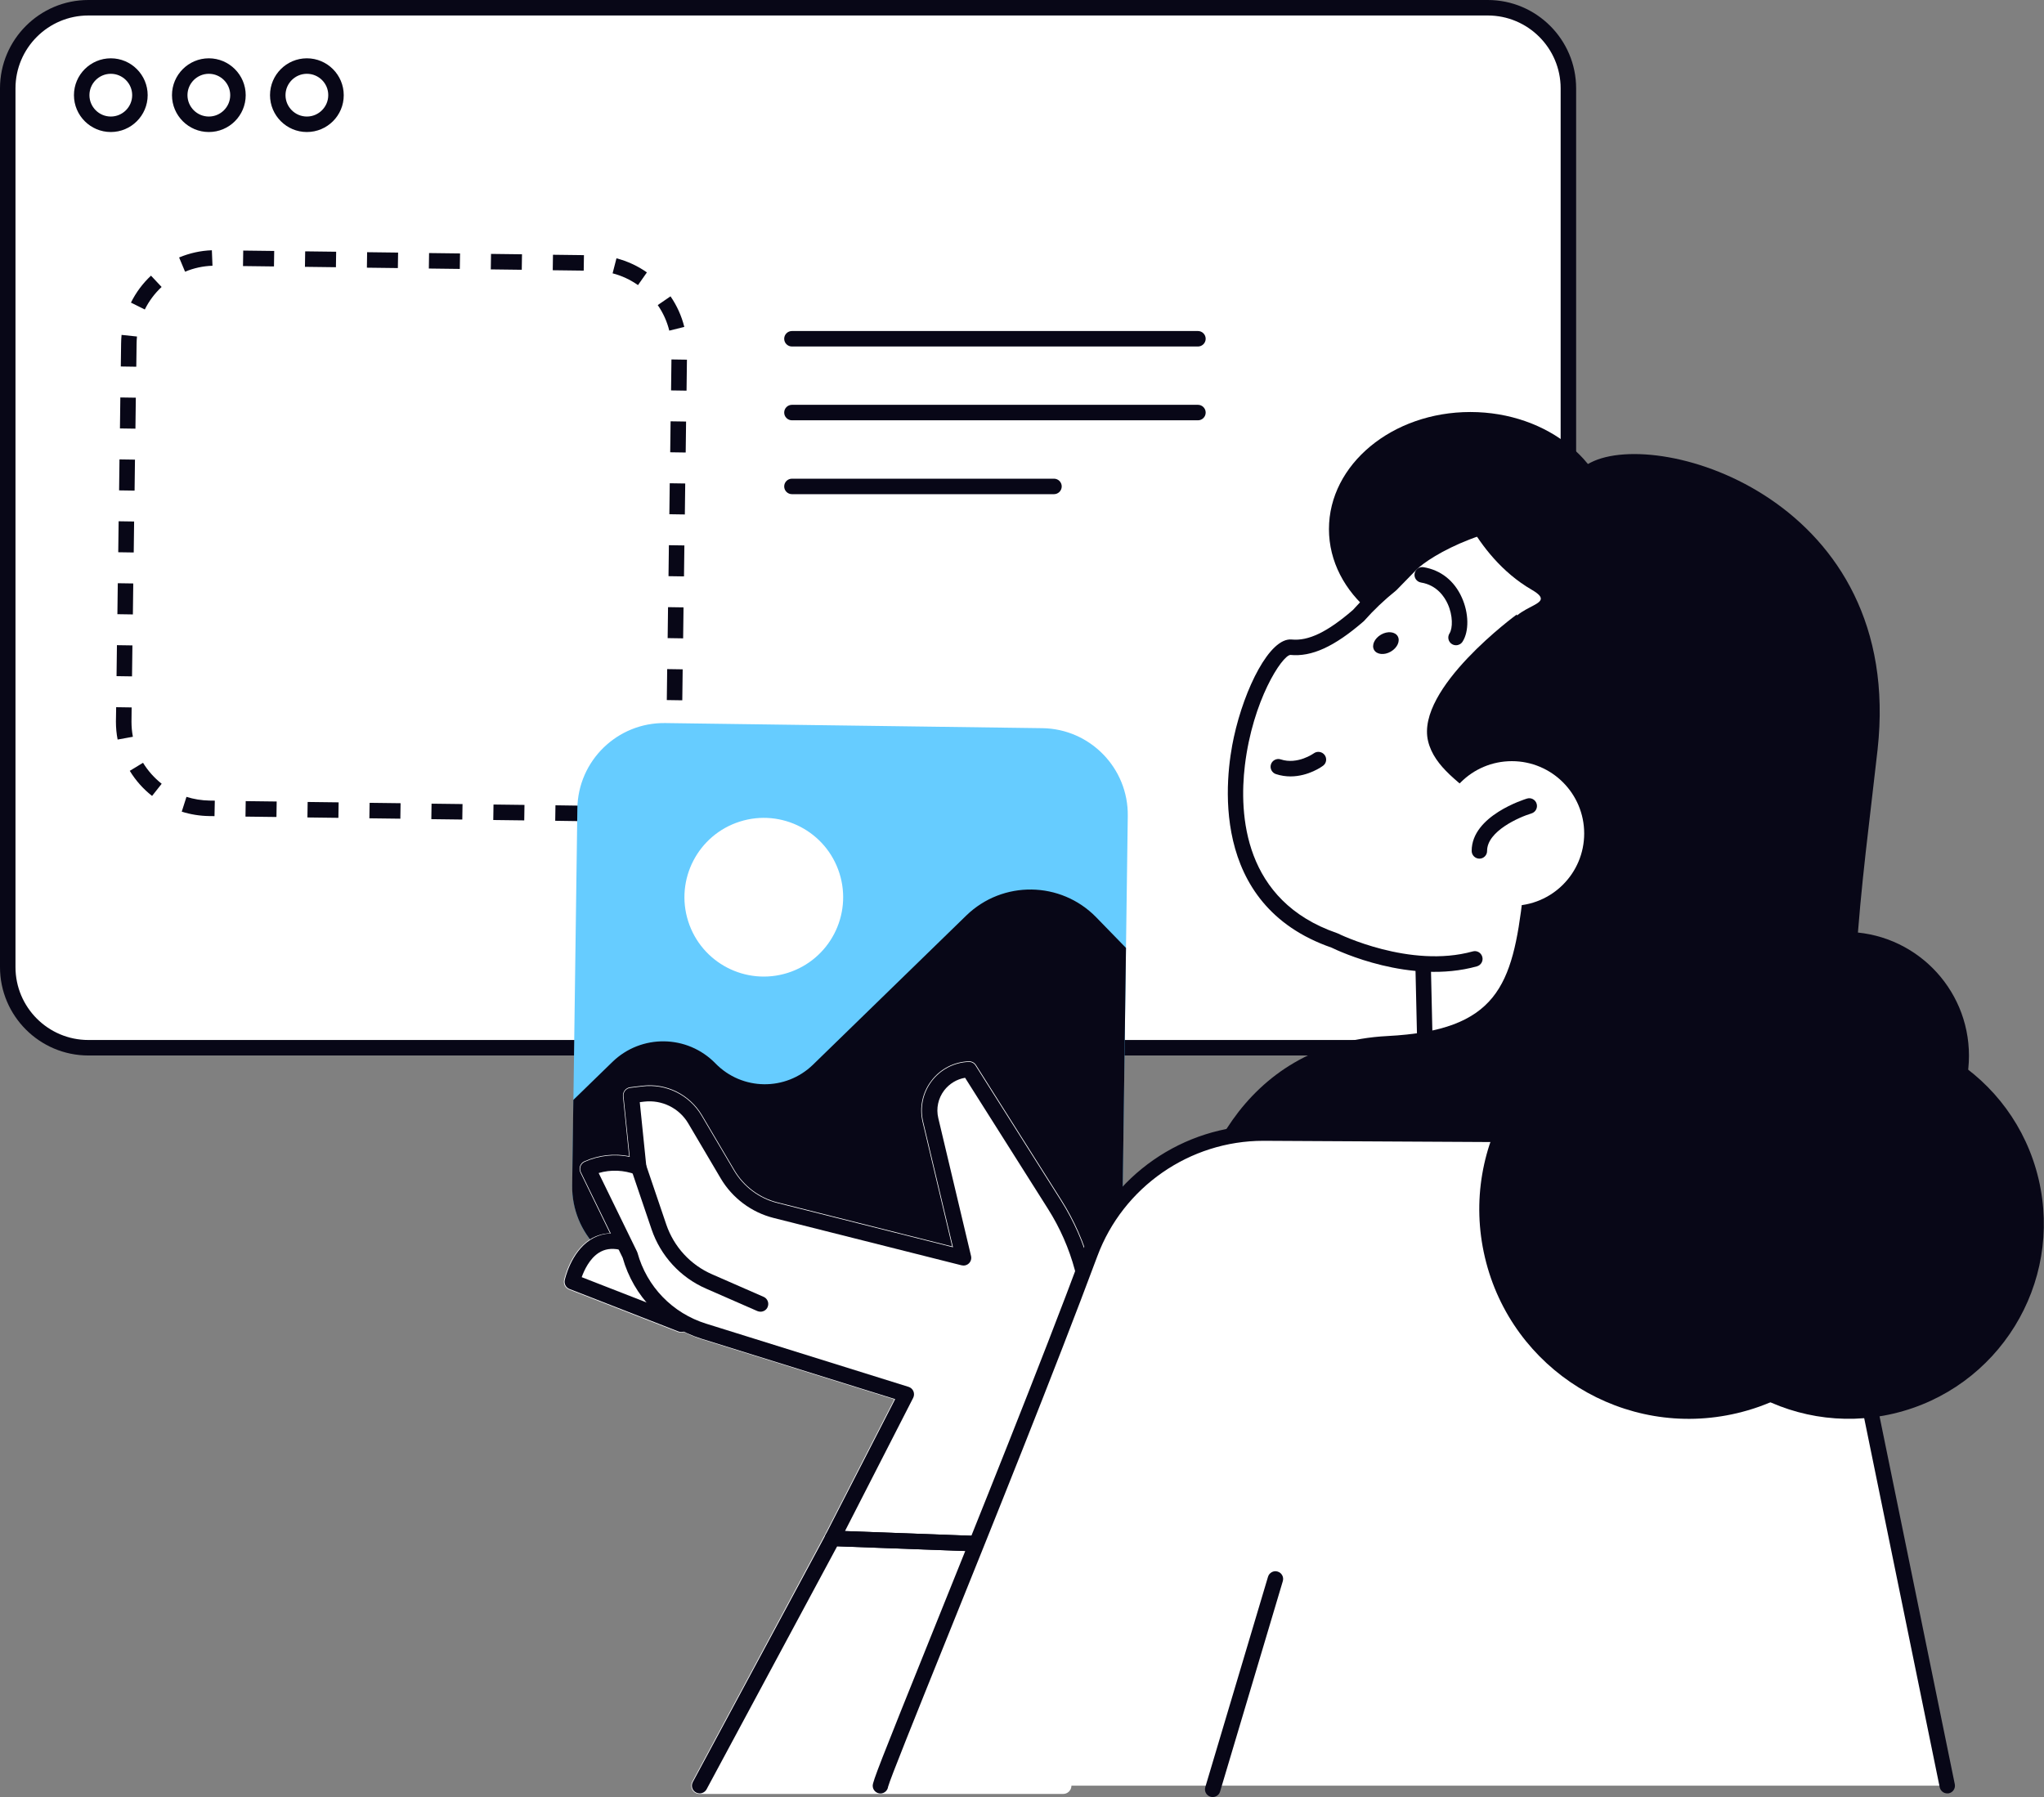 <?xml version="1.0" encoding="UTF-8"?> <svg xmlns="http://www.w3.org/2000/svg" xmlns:xlink="http://www.w3.org/1999/xlink" version="1.1" x="0px" y="0px" viewBox="0 0 263.96 232.08" style="enable-background:new 0 0 263.96 232.08;" xml:space="preserve"><rect x="0" y="0" width="263.96" height="232.08" fill="#808080" stroke="none"/> <style type="text/css"> .st0{fill:#080717;} .st1{fill:#66CCFF;} .st2{fill:#FFFFFF;} </style> <g id="Layer_2"> </g> <g id="_x3C_Layer_x3E_"> <g> <g> <g> <path class="st2" d="M192.13,135.31H11.41C5.66,135.31,1,130.65,1,124.9V11.41C1,5.66,5.66,1,11.41,1h180.72 c5.75,0,10.41,4.66,10.41,10.41V124.9C202.54,130.65,197.88,135.31,192.13,135.31z"></path> <path class="st0" d="M192.13,136.31H11.41C5.12,136.31,0,131.19,0,124.9V11.41C0,5.12,5.12,0,11.41,0h180.72 c6.29,0,11.41,5.12,11.41,11.41V124.9C203.54,131.19,198.42,136.31,192.13,136.31z M11.41,2C6.22,2,2,6.22,2,11.41V124.9 c0,5.19,4.22,9.41,9.41,9.41h180.72c5.19,0,9.41-4.22,9.41-9.41V11.41c0-5.19-4.22-9.41-9.41-9.41H11.41z"></path> </g> <g> <path class="st0" d="M14.31,17.05c-2.63,0-4.76-2.14-4.76-4.76c0-2.63,2.14-4.76,4.76-4.76c2.63,0,4.76,2.14,4.76,4.76 C19.07,14.92,16.93,17.05,14.31,17.05z M14.31,9.53c-1.52,0-2.76,1.24-2.76,2.76c0,1.52,1.24,2.76,2.76,2.76 c1.52,0,2.76-1.24,2.76-2.76C17.07,10.77,15.83,9.53,14.31,9.53z"></path> </g> <g> <path class="st0" d="M26.97,17.05c-2.63,0-4.76-2.14-4.76-4.76c0-2.63,2.14-4.76,4.76-4.76s4.76,2.14,4.76,4.76 C31.73,14.92,29.6,17.05,26.97,17.05z M26.97,9.53c-1.52,0-2.76,1.24-2.76,2.76c0,1.52,1.24,2.76,2.76,2.76 c1.52,0,2.76-1.24,2.76-2.76C29.73,10.77,28.49,9.53,26.97,9.53z"></path> </g> <g> <path class="st0" d="M39.63,17.05c-2.63,0-4.76-2.14-4.76-4.76c0-2.63,2.14-4.76,4.76-4.76c2.63,0,4.76,2.14,4.76,4.76 C44.4,14.92,42.26,17.05,39.63,17.05z M39.63,9.53c-1.52,0-2.76,1.24-2.76,2.76c0,1.52,1.24,2.76,2.76,2.76 c1.52,0,2.76-1.24,2.76-2.76C42.4,10.77,41.16,9.53,39.63,9.53z"></path> </g> </g> <g> <path class="st0" d="M75.87,106.06L71.7,106l0.03-2l4.14,0.06c0.32,0,0.63-0.01,0.93-0.04l0.18,1.99 C76.62,106.04,76.25,106.06,75.87,106.06z M67.7,105.95l-4-0.05l0.03-2l4,0.05L67.7,105.95z M59.7,105.84l-4-0.05l0.03-2l4,0.05 L59.7,105.84z M51.7,105.73l-4-0.05l0.03-2l4,0.05L51.7,105.73z M43.7,105.62l-4-0.05l0.03-2l4,0.05L43.7,105.62z M35.7,105.51 l-4-0.05l0.03-2l4,0.05L35.7,105.51z M27.7,105.4l-0.7-0.01c-1.21-0.02-2.4-0.21-3.53-0.57l0.61-1.91 c0.95,0.3,1.95,0.46,2.96,0.48l0.7,0.01L27.7,105.4z M81.16,104.85l-0.87-1.8c1.1-0.53,2.08-1.25,2.93-2.13l1.44,1.38 C83.65,103.36,82.47,104.22,81.16,104.85z M19.64,102.79c-1.15-0.9-2.12-1.99-2.88-3.24l1.71-1.04c0.64,1.04,1.45,1.95,2.41,2.71 L19.64,102.79z M87.07,98.7l-1.84-0.79c0.48-1.12,0.76-2.31,0.82-3.53l2,0.1C87.98,95.94,87.64,97.36,87.07,98.7z M15.19,95.51 c-0.15-0.76-0.22-1.54-0.22-2.32L15,91.33l2,0.03l-0.02,1.85c0,0.65,0.06,1.3,0.18,1.94L15.19,95.51z M88.11,90.44l-2-0.03 l0.05-4l2,0.03L88.11,90.44z M17.05,87.35l-2-0.03l0.05-4l2,0.03L17.05,87.35z M88.22,82.44l-2-0.03l0.05-4l2,0.03L88.22,82.44z M17.16,79.35l-2-0.03l0.05-4l2,0.03L17.16,79.35z M88.33,74.44l-2-0.03l0.05-4l2,0.03L88.33,74.44z M17.27,71.35l-2-0.03l0.05-4 l2,0.03L17.27,71.35z M88.44,66.44l-2-0.03l0.05-4l2,0.03L88.44,66.44z M17.38,63.36l-2-0.03l0.05-4l2,0.03L17.38,63.36z M88.55,58.44l-2-0.03l0.05-4l2,0.03L88.55,58.44z M17.49,55.36l-2-0.03l0.05-4l2,0.03L17.49,55.36z M88.66,50.45l-2-0.03l0.05-4 l2,0.03L88.66,50.45z M17.6,47.36l-2-0.03l0.04-2.99c0-0.37,0.03-0.73,0.06-1.09l1.99,0.21c-0.03,0.3-0.05,0.6-0.05,0.91 L17.6,47.36z M86.43,42.7c-0.29-1.18-0.79-2.29-1.49-3.3l1.65-1.13c0.83,1.21,1.43,2.54,1.78,3.95L86.43,42.7z M18.7,39.97 l-1.79-0.89c0.65-1.31,1.52-2.48,2.59-3.48l1.37,1.46C19.97,37.9,19.24,38.88,18.7,39.97z M82.39,36.82 c-1-0.7-2.1-1.22-3.28-1.52l0.5-1.94c1.41,0.37,2.74,0.98,3.93,1.82L82.39,36.82z M23.9,35.09l-0.77-1.84 c1.35-0.56,2.77-0.88,4.23-0.93l0.08,2C26.21,34.36,25.02,34.62,23.9,35.09z M75.38,34.95l-4-0.05l0.03-2l4,0.05L75.38,34.95z M67.38,34.84l-4-0.05l0.03-2l4,0.05L67.38,34.84z M59.38,34.73l-4-0.05l0.03-2l4,0.05L59.38,34.73z M51.38,34.62l-4-0.05l0.03-2 l4,0.05L51.38,34.62z M43.38,34.51l-4-0.05l0.03-2l4,0.05L43.38,34.51z M35.38,34.41l-4-0.05l0.03-2l4,0.05L35.38,34.41z"></path> </g> <g> <path class="st1" d="M133.63,165.12l-48.69-0.66c-6.18-0.08-11.13-5.17-11.04-11.35l0.66-48.69c0.08-6.18,5.17-11.13,11.35-11.04 l48.69,0.66c6.18,0.08,11.13,5.17,11.04,11.35l-0.66,48.69C144.89,160.26,139.81,165.2,133.63,165.12z"></path> <ellipse transform="matrix(0.953 -0.302 0.302 0.953 -30.398 35.217)" class="st2" cx="98.67" cy="115.9" rx="10.25" ry="10.25"></ellipse> <path class="st0" d="M73.89,153.1l0.15-11.05l5.04-4.9c3.73-3.63,9.68-3.54,13.31,0.18l0,0c3.43,3.53,9.07,3.6,12.6,0.17 l19.79-19.26c4.7-4.57,12.21-4.47,16.79,0.23l3.84,3.95l-0.43,31.65c-0.08,6.18-5.17,11.13-11.35,11.04l-48.69-0.66 C78.75,164.37,73.81,159.29,73.89,153.1z"></path> </g> <path class="st2" d="M137.08,155l-11.03-17.44c-0.2-0.32-0.54-0.51-0.95-0.5c-1.91,0.07-3.67,0.98-4.83,2.51 c-1.16,1.52-1.57,3.46-1.13,5.32l3.82,16.08l-22.57-5.69c-2.31-0.58-4.33-2.09-5.54-4.15l-4.19-7.1 c-1.59-2.69-4.62-4.19-7.71-3.81l-1.56,0.19c-0.58,0.07-1,0.59-0.94,1.18l0.79,7.72c-1.93-0.38-3.93-0.15-5.76,0.66 c-0.27,0.12-0.47,0.34-0.57,0.61c-0.1,0.27-0.08,0.58,0.04,0.84l3.82,7.84c-0.94,0.05-1.82,0.31-2.61,0.82 c-2.54,1.65-3.29,5.1-3.32,5.24c-0.11,0.51,0.17,1.03,0.66,1.22l14.06,5.48c0.13,0.05,0.26,0.07,0.39,0.07 c0.13,0,0.25-0.03,0.37-0.07c0.72,0.36,1.46,0.68,2.24,0.92l24.93,7.78l-8.95,17.45L89.4,230.1c-0.18,0.33-0.17,0.74,0.02,1.06 s0.54,0.52,0.92,0.52h46.95c0.56,0,1.03-0.43,1.07-0.99l2.38-30.75c0-0.01,0-0.01,0-0.02c0-0.01,0-0.01,0-0.02l1.07-27.22 C142.07,166.42,140.43,160.3,137.08,155z"></path> <ellipse class="st0" cx="189.88" cy="68.33" rx="18.26" ry="15.12"></ellipse> <g> <polygon class="st2" points="220.44,167.64 184.43,153.33 183.61,117.13 217.22,116.36 "></polygon> <path class="st0" d="M220.44,168.64c-0.12,0-0.25-0.02-0.37-0.07l-36-14.31c-0.37-0.15-0.62-0.5-0.63-0.91l-0.83-36.2 c-0.01-0.55,0.42-1.01,0.98-1.02l33.61-0.77c0.53-0.01,0.99,0.4,1.02,0.94l3.22,51.28c0.02,0.34-0.13,0.67-0.41,0.87 C220.85,168.57,220.65,168.64,220.44,168.64z M185.42,152.65l33.92,13.48l-3.06-48.74l-31.65,0.72L185.42,152.65z"></path> </g> <g> <path class="st2" d="M194.5,131.65c8.05,0.98,16.57-1.07,23.69-6.38c14.39-10.74,17.31-30.51,7.23-44.69 c-16.54-23.25-39.6-11.47-43.29-7.66c-0.86,0.89-1.7,1.76-2.52,2.58c-1.53,1.23-2.93,2.56-4.19,3.99 c-3.12,2.7-5.96,4.36-8.71,4.09c-4.21-0.42-16.44,30.28,5.62,37.87c0,0,9.53,4.77,18.11,2.38L194.5,131.65z"></path> <path class="st0" d="M198.44,132.89c-1.35,0-2.71-0.08-4.06-0.25c-0.55-0.07-0.94-0.56-0.87-1.11c0.07-0.55,0.56-0.94,1.11-0.87 c8.14,0.99,16.3-1.21,22.98-6.19c13.85-10.33,16.93-29.36,7.02-43.3c-5.93-8.34-13.26-12.9-21.78-13.54 c-9.96-0.75-18.24,4.2-19.97,5.99c-0.87,0.9-1.71,1.76-2.53,2.59c-0.03,0.03-0.06,0.05-0.09,0.08c-1.47,1.18-2.84,2.48-4.07,3.87 c-0.03,0.03-0.06,0.06-0.09,0.09c-3.78,3.27-6.7,4.6-9.46,4.33c-1.07,0.1-4.86,5.85-5.87,14.28 c-0.75,6.29-0.21,17.48,11.91,21.65c0.04,0.01,0.08,0.03,0.12,0.05c0.09,0.05,9.3,4.56,17.4,2.31c0.53-0.15,1.08,0.16,1.23,0.7 c0.15,0.53-0.16,1.08-0.7,1.23c-8.58,2.39-17.85-1.97-18.77-2.42c-16-5.54-13.7-22.21-12.61-27.19 c1.37-6.28,4.64-12.88,7.47-12.6c2.16,0.21,4.6-0.96,7.9-3.81c1.28-1.44,2.7-2.79,4.23-4.02c0.8-0.81,1.62-1.66,2.47-2.53 c2.58-2.67,11.57-7.35,21.56-6.6c9.14,0.69,16.97,5.53,23.26,14.38c10.55,14.84,7.28,35.08-7.45,46.07 C212.81,130.53,205.7,132.89,198.44,132.89z"></path> </g> <path class="st0" d="M221.46,64.85c-10.19-5.58-22.07-5.24-31.88-0.16c3.05,0.73,6.04,1.84,8.89,3.4 c19.36,10.6,25.39,36.85,13.46,58.64c-0.66,1.21-1.37,2.38-2.11,3.51c10.04-1.87,19.29-8.19,24.67-18.03 C243.85,95.1,238.01,73.91,221.46,64.85z"></path> <path class="st0" d="M187.39,62.48c0,0,2.71,9.21,10.41,13.68c4.07,2.36-3.73,1.62-3.13,6.46c4.49,36.26,7.38,43.12,7.38,43.12 c0.68,3.11,3.31,5.42,6.48,5.7l9.56,0.82l3-8.77l4.88-37.81C225.96,85.67,206.34,57.36,187.39,62.48z"></path> <g> <path class="st0" d="M166.65,100.27c-0.6,0-1.23-0.09-1.88-0.3c-0.52-0.17-0.81-0.74-0.64-1.26c0.17-0.52,0.74-0.81,1.26-0.64 c2.18,0.72,4.25-0.77,4.27-0.78c0.44-0.32,1.07-0.23,1.4,0.21c0.33,0.44,0.24,1.07-0.2,1.39 C170.76,98.97,168.98,100.27,166.65,100.27z"></path> </g> <g> <path class="st0" d="M188.03,83.33c-0.18,0-0.37-0.05-0.53-0.15c-0.47-0.29-0.61-0.91-0.31-1.38c0.42-0.66,0.45-2.3-0.23-3.8 c-0.4-0.89-1.38-2.43-3.45-2.77c-0.55-0.09-0.92-0.6-0.83-1.15c0.09-0.54,0.6-0.92,1.15-0.83c2.22,0.36,3.98,1.75,4.95,3.92 c0.91,2.01,0.95,4.35,0.1,5.69C188.69,83.16,188.37,83.33,188.03,83.33z"></path> </g> <path class="st0" d="M179.61,84.15c-0.84,0.49-1.81,0.39-2.16-0.21c-0.35-0.61,0.05-1.49,0.89-1.98c0.84-0.49,1.81-0.39,2.16,0.21 C180.85,82.78,180.45,83.66,179.61,84.15z"></path> <path class="st0" d="M195.87,79.36c0,0-13.08,9.54-11.45,16.35c1.64,6.81,13.63,8.18,12.26,19.89 c-1.36,11.72-3.31,17.47-17.51,18.2c-18.94,0.97-25.82,18.32-25.82,28.95c0,10.63,48.51-15.53,48.51-15.53 S218.49,130.05,195.87,79.36z"></path> <circle class="st2" cx="195.24" cy="107.64" r="9.34"></circle> <g> <path class="st0" d="M191.05,110.89c-0.55,0-1-0.45-1-1c0-4.56,6.86-6.67,7.15-6.76c0.53-0.16,1.08,0.14,1.24,0.67 c0.16,0.53-0.14,1.09-0.67,1.25c-1.59,0.48-5.73,2.29-5.73,4.84C192.05,110.44,191.6,110.89,191.05,110.89z"></path> </g> <circle class="st0" cx="238.28" cy="136.34" r="15.99"></circle> <g> <path class="st0" d="M139.69,200.86c-0.01,0-0.02,0-0.04,0l-32.18-1.19c-0.34-0.01-0.65-0.2-0.83-0.49 c-0.17-0.29-0.18-0.66-0.03-0.96l8.99-17.53l-25.01-7.8c-4.97-1.55-8.77-5.46-10.18-10.46l-5.39-11.04 c-0.12-0.24-0.13-0.53-0.04-0.78c0.09-0.25,0.29-0.46,0.53-0.57c1.85-0.82,3.87-1.04,5.81-0.64l-0.8-7.82 c-0.06-0.54,0.33-1.03,0.88-1.09l1.56-0.19c3.07-0.37,6.07,1.11,7.64,3.78l4.19,7.1c1.22,2.07,3.26,3.6,5.59,4.18l22.69,5.72 l-3.85-16.2c-0.44-1.84-0.03-3.75,1.11-5.26c1.14-1.5,2.88-2.41,4.77-2.48c0.37-0.01,0.69,0.16,0.88,0.47l11.03,17.44 c3.34,5.29,4.98,11.38,4.73,17.63l-1.07,27.22C140.66,200.44,140.22,200.86,139.69,200.86z M109.12,197.73l29.61,1.1l1.03-26.23 c0.23-5.84-1.3-11.55-4.43-16.49l-10.7-16.92c-1.07,0.18-2.03,0.76-2.7,1.63c-0.78,1.03-1.06,2.33-0.76,3.58l4.23,17.81 c0.08,0.34-0.02,0.7-0.27,0.94c-0.25,0.25-0.61,0.34-0.95,0.26l-24.29-6.12c-2.85-0.72-5.33-2.58-6.82-5.11l-4.19-7.1 c-1.17-1.98-3.4-3.07-5.68-2.81l-0.58,0.07l0.85,8.32c0.04,0.34-0.11,0.68-0.38,0.89c-0.27,0.21-0.64,0.26-0.96,0.14 c-1.58-0.59-3.25-0.66-4.82-0.2l4.94,10.12c0.03,0.06,0.05,0.11,0.07,0.17c1.21,4.39,4.53,7.82,8.88,9.17l26.14,8.16 c0.28,0.09,0.51,0.3,0.62,0.57c0.11,0.27,0.1,0.58-0.03,0.84L109.12,197.73z"></path> </g> <g> <path class="st0" d="M98.21,169.4c-0.13,0-0.27-0.03-0.4-0.08l-6.65-2.91c-3.3-1.44-5.85-4.23-7.01-7.63l-2.61-7.69 c-0.18-0.52,0.1-1.09,0.62-1.27c0.53-0.18,1.09,0.1,1.27,0.62l2.61,7.69c0.98,2.88,3.13,5.23,5.92,6.44l6.65,2.91 c0.51,0.22,0.74,0.81,0.52,1.32C98.97,169.18,98.6,169.4,98.21,169.4z"></path> </g> <g> <path class="st0" d="M87.97,172.02c-0.12,0-0.24-0.02-0.36-0.07l-14.06-5.48c-0.46-0.18-0.72-0.66-0.62-1.14 c0.03-0.14,0.78-3.57,3.29-5.2c1.23-0.8,2.65-1.03,4.21-0.7c0.54,0.12,0.88,0.65,0.77,1.19c-0.12,0.54-0.65,0.88-1.19,0.77 c-1.04-0.22-1.93-0.09-2.71,0.42c-1.18,0.77-1.85,2.22-2.18,3.13l13.2,5.15c0.51,0.2,0.77,0.78,0.57,1.29 C88.74,171.78,88.37,172.02,87.97,172.02z"></path> </g> <g> <path class="st0" d="M90.35,231.61c-0.16,0-0.32-0.04-0.47-0.12c-0.49-0.26-0.67-0.87-0.41-1.35l17.16-31.94 c0.18-0.34,0.53-0.53,0.92-0.53l32.18,1.19c0.27,0.01,0.53,0.13,0.71,0.34c0.18,0.2,0.27,0.47,0.25,0.75l-2.38,28.6 c-0.05,0.55-0.52,0.96-1.08,0.91c-0.55-0.05-0.96-0.53-0.91-1.08l2.3-27.55l-30.51-1.13l-16.87,31.39 C91.05,231.42,90.71,231.61,90.35,231.61z"></path> </g> <g> <path class="st2" d="M113.71,230.61c0-1.05,17.62-43.33,27.07-68.73c3.49-9.39,12.48-15.6,22.5-15.55l53.15,0.29 c10.42,0.06,19.37,7.41,21.46,17.61l13.58,66.38H113.71z"></path> <path class="st0" d="M251.47,231.61c-0.47,0-0.88-0.33-0.98-0.8l-13.58-66.38c-1.98-9.69-10.6-16.76-20.49-16.81l-53.15-0.29 c-0.04,0-0.08,0-0.12,0c-9.52,0-18.12,5.97-21.44,14.9c-5.47,14.7-13.64,34.98-19.61,49.78c-3.84,9.53-7.16,17.77-7.41,18.73 c-0.06,0.49-0.48,0.88-0.99,0.88c-0.55,0-1-0.45-1-1c0-0.56,0.92-2.91,7.54-19.35c5.96-14.79,14.13-35.06,19.59-49.73 c3.61-9.7,12.97-16.2,23.31-16.2c0.04,0,0.09,0,0.13,0l53.15,0.29c10.83,0.06,20.27,7.8,22.44,18.41l13.58,66.38 c0.11,0.54-0.24,1.07-0.78,1.18C251.6,231.6,251.53,231.61,251.47,231.61z"></path> </g> <path class="st0" d="M205.41,59.74c8.99-4.63,40.6,4.91,37.06,37.06c-1.76,15.99-5.45,40.06-0.55,48.23 c4.91,8.18,17.71,16.9,11.45,23.44c-6.27,6.54-40.6,10.36-45.24,5.45c-4.63-4.91-20.17-20.98-2.45-50.69 c17.71-29.7-0.54-44.42-2.45-45.51C201.32,76.64,192.22,66.54,205.41,59.74z"></path> <ellipse transform="matrix(0.973 -0.23 0.23 0.973 -30.07 54.291)" class="st0" cx="218.11" cy="156.27" rx="27.06" ry="27.06"></ellipse> <ellipse transform="matrix(0.973 -0.23 0.23 0.973 -29.948 59.091)" class="st0" cx="238.78" cy="158.15" rx="25.18" ry="25.18"></ellipse> <g> <path class="st0" d="M164.71,203.91l-8.1,27.17L164.71,203.91z"></path> <path class="st0" d="M156.61,232.08c-0.09,0-0.19-0.01-0.29-0.04c-0.53-0.16-0.83-0.71-0.67-1.24l8.1-27.17 c0.16-0.53,0.72-0.83,1.24-0.67c0.53,0.16,0.83,0.71,0.67,1.24l-8.1,27.17C157.44,231.8,157.04,232.08,156.61,232.08z"></path> </g> <g> <path class="st0" d="M154.7,44.75h-52.43c-0.55,0-1-0.45-1-1c0-0.55,0.45-1,1-1h52.43c0.55,0,1,0.45,1,1 C155.7,44.3,155.25,44.75,154.7,44.75z"></path> </g> <g> <path class="st0" d="M154.7,54.28h-52.43c-0.55,0-1-0.45-1-1c0-0.55,0.45-1,1-1h52.43c0.55,0,1,0.45,1,1 C155.7,53.84,155.25,54.28,154.7,54.28z"></path> </g> <g> <path class="st0" d="M136.11,63.82h-33.84c-0.55,0-1-0.45-1-1c0-0.55,0.45-1,1-1h33.84c0.55,0,1,0.45,1,1 C137.11,63.37,136.66,63.82,136.11,63.82z"></path> </g> </g> </g> </svg> 